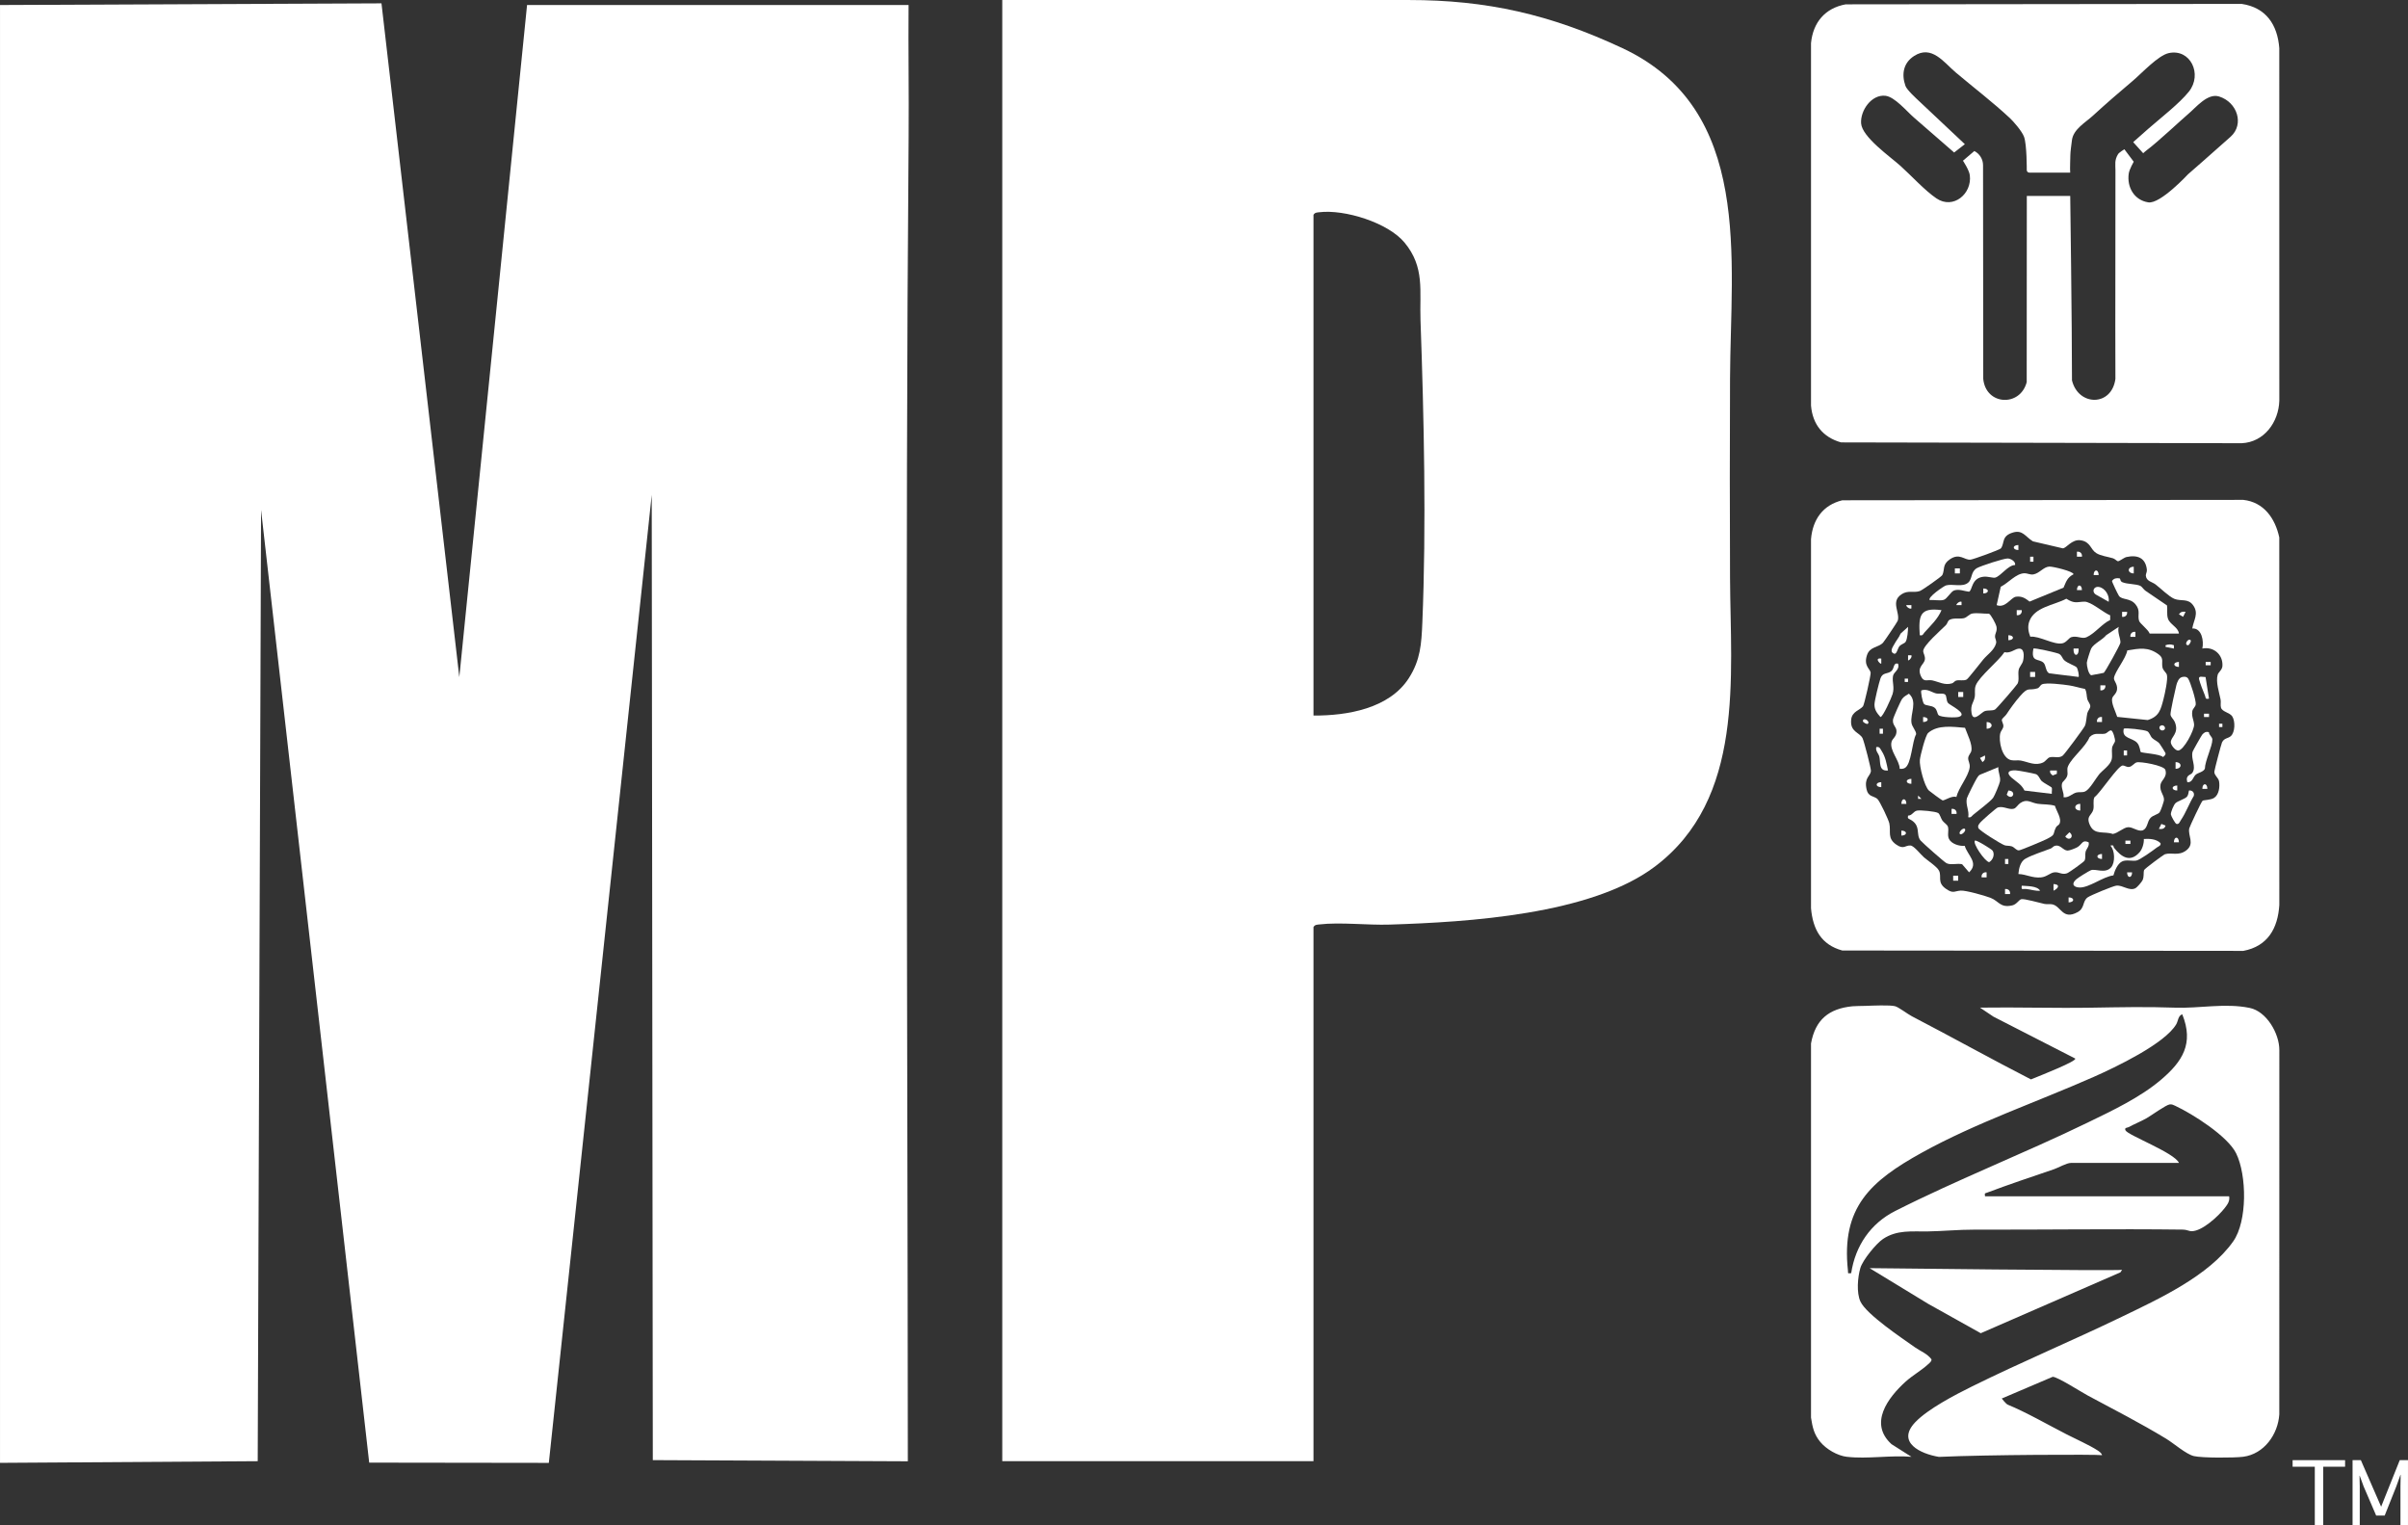 <svg width="300" height="190" viewBox="0 0 300 190" fill="none" xmlns="http://www.w3.org/2000/svg">
<rect x="0" y="0" width="300" height="190" fill="#333333" stroke="none"/>
<g clip-path="url(#clip0_6353_18319)">
<path d="M229.953 0.541L279.278 0.485C282.305 0.935 283.737 3.063 283.964 5.998L283.968 49.905C283.893 52.567 282.094 55.08 279.28 55.209L229.369 55.107C227.105 54.476 225.821 52.852 225.625 50.526V5.373C225.875 2.797 227.37 1.008 229.95 0.539L229.953 0.541ZM257.919 21.5H252.816C252.645 21.5 252.504 21.36 252.504 21.188C252.504 21.188 252.526 18.001 252.16 17.027C251.887 16.302 250.784 15.067 250.425 14.734C248.284 12.732 245.889 10.914 243.648 9.019C242.172 7.77 240.669 5.56 238.472 6.97C237.124 7.834 236.88 9.248 237.388 10.694C237.565 11.198 238.708 12.237 239.164 12.666C240.546 13.97 244.791 17.96 244.791 17.96L243.456 18.997C243.456 18.997 240.111 16.075 238.439 14.636C237.568 13.886 236.054 12.052 234.887 11.929C233.152 11.745 231.754 13.768 231.866 15.367C231.987 17.075 235.502 19.523 236.773 20.667C238.12 21.877 239.804 23.736 241.259 24.717C243.34 26.119 245.706 24.145 245.408 21.823C245.322 21.163 244.555 20.021 244.555 20.021L245.973 18.811C246.635 19.153 247.057 19.834 247.057 20.579L247.082 47.196C247.407 50.509 251.686 50.713 252.497 47.6C252.497 41.361 252.51 24.411 252.51 24.411H257.919C257.919 24.411 258.138 40.334 258.138 47.386C258.937 50.624 263.093 50.655 263.548 47.194C263.516 38.52 263.564 29.849 263.552 21.175C263.552 20.475 263.416 19.961 263.875 19.205C264.004 18.992 264.665 18.593 264.665 18.593L265.828 20.144C265.828 20.144 265.29 21.083 265.211 21.606C264.957 23.314 265.889 24.936 267.65 25.207C269.143 25.436 272.599 21.704 272.599 21.704C272.599 21.704 276.08 18.672 277.91 17.023C279.628 15.475 278.728 12.722 276.462 12.018C275.011 11.566 273.572 13.409 272.601 14.215C271.978 14.732 268.626 17.86 267.488 18.678C267.335 18.786 267.008 19.086 267.008 19.086L265.764 17.703C265.764 17.703 266.766 16.804 267.673 16.015C269.253 14.64 271.544 12.866 272.705 11.408C274.425 9.251 272.897 6.027 270.193 6.614C268.87 6.901 266.825 9.13 265.726 10.056C264.015 11.5 262.374 12.916 260.727 14.426C259.816 15.261 258.311 16.092 258.134 17.451C258.076 17.893 257.932 18.955 257.934 19.313C257.934 19.615 257.869 21.094 257.915 21.498L257.919 21.5Z" fill="white"/>
<path d="M230.109 181.47C228.908 181.326 227.539 180.531 226.772 179.602C226.004 178.673 225.813 177.796 225.625 176.587V129.978C226.159 127.017 227.843 125.638 230.791 125.344C231.157 125.307 231.933 125.313 232.396 125.296C233.202 125.267 235.491 125.161 236.113 125.342C236.573 125.478 237.663 126.315 238.195 126.592C243.16 129.174 248.045 131.9 253.025 134.455C254.642 133.799 258.705 132.194 258.545 131.858L248.355 126.64L246.673 125.513C251.288 125.444 255.918 125.596 260.535 125.521C264.069 125.463 267.448 125.39 270.935 125.517C274.041 125.632 277.179 124.915 280.276 125.55C282.38 125.979 283.979 128.739 283.97 130.807L283.966 176.17C283.808 178.679 282.065 181.12 279.472 181.46C278.357 181.605 274.35 181.618 273.326 181.376C272.365 181.151 270.792 179.771 269.87 179.213C266.656 177.261 263.377 175.587 260.071 173.813C259.274 173.384 256.333 171.499 255.735 171.499L249.391 174.204C249.391 174.204 249.9 174.877 250.152 174.979C252.41 175.901 255.239 177.526 257.49 178.679C258.634 179.265 260.321 180.012 261.33 180.67C261.542 180.81 261.822 181.004 261.882 181.262C261.19 181.153 247.594 181.197 241.566 181.476C239.289 181.104 236.215 179.677 238.61 177.159C240.188 175.499 243.604 173.729 245.699 172.692C251.828 169.66 258.163 167.011 264.321 164.035C268.963 161.792 275.205 158.929 278.229 154.624C279.997 152.109 279.924 146.388 278.592 143.67C277.541 141.525 273.172 138.756 270.994 137.739C270.771 137.635 270.585 137.539 270.327 137.567C269.864 137.612 268.019 138.953 267.444 139.28C266.727 139.689 265.941 139.993 265.217 140.393C265.042 140.488 264.632 140.44 264.803 140.801C265.094 141.413 270.902 143.585 271.467 144.857H258.03C257.457 144.857 256.458 145.453 255.899 145.643C253.131 146.584 250.315 147.523 247.567 148.558C247.259 148.675 247.252 148.585 247.303 149.016H277.717C277.823 149.608 277.525 150.012 277.181 150.457C276.391 151.482 274.356 153.375 273.028 153.364C272.736 153.362 272.405 153.171 271.996 153.165C263.398 153.058 254.544 153.19 245.954 153.169C243.998 153.165 242.022 153.362 240.121 153.392C238.162 153.419 236.346 153.171 234.601 154.327C233.742 154.895 232.06 156.963 231.772 157.95C231.437 159.1 231.272 161.026 231.781 162.123C232.523 163.725 236.951 166.68 238.57 167.825C239.269 168.319 240.113 168.611 240.628 169.319C240.682 169.562 240.388 169.775 240.225 169.927C239.435 170.668 238.243 171.347 237.407 172.105C235.195 174.117 232.808 177.295 235.652 179.891L238.137 181.466C235.602 181.247 232.592 181.762 230.117 181.466L230.109 181.47ZM230.63 158.589C231.141 155.195 233.042 152.398 236.108 150.849C243.921 146.898 252.189 143.67 260.079 139.839C263.175 138.335 266.652 136.7 269.274 134.459C271.896 132.219 273.345 129.992 271.878 126.346C271.352 126.519 271.367 127.175 271.133 127.577C269.712 130.015 263.546 132.948 260.838 134.145C253.856 137.233 246.108 139.886 239.448 143.572C233.029 147.123 229.365 150.395 230.226 158.275C230.267 158.654 230.126 158.619 230.634 158.592L230.63 158.589Z" fill="white"/>
<path d="M229.529 62.317L279.486 62.267C282.048 62.548 283.457 64.585 283.964 66.949L283.968 112.728C283.789 115.636 282.521 117.876 279.486 118.445L229.523 118.399C226.892 117.683 225.856 115.748 225.625 113.139V67.155C225.831 64.712 227.111 62.9 229.529 62.315V62.317ZM273.126 78.288C273.278 77.255 273.985 76.428 273.224 75.385C272.582 74.504 271.725 74.929 270.892 74.594C270.225 74.325 269.178 73.275 268.532 72.788C268.113 72.471 267.402 72.407 267.337 71.707C267.317 71.486 267.5 71.255 267.467 70.953C267.302 69.479 266.289 69.091 264.936 69.383C264.605 69.454 264.06 69.922 263.854 69.91C263.744 69.902 263.485 69.614 263.241 69.541C262.603 69.348 261.722 69.243 261.173 68.902C260.423 68.436 260.469 67.494 259.222 67.3C258.119 67.13 257.423 68.311 256.992 68.302L253.271 67.432C252.356 66.874 252.001 65.98 250.825 66.32C249.302 66.757 249.789 67.627 249.279 68.311C249.158 68.473 245.841 69.683 245.489 69.714C244.722 69.783 244.149 68.84 242.929 69.666C241.945 70.333 242.32 70.939 241.983 71.634C241.891 71.826 239.471 73.525 239.181 73.621C238.374 73.89 237.726 73.475 236.888 74.035C235.508 74.958 236.746 76.293 236.429 77.322C236.381 77.48 234.747 79.902 234.593 80.062C233.999 80.679 232.956 80.525 232.598 81.605C232.148 82.963 233.006 83.309 233.054 83.794C233.086 84.121 232.258 87.784 232.104 87.978C231.706 88.48 230.732 88.609 230.628 89.64C230.467 91.204 231.679 91.206 232.048 91.957C232.233 92.334 233.121 95.752 233.09 96.047C233.019 96.687 232.221 96.864 232.546 98.326C232.756 99.267 233.39 99.117 233.872 99.496C234.176 99.736 235.291 102.122 235.383 102.564C235.602 103.626 235.091 104.413 236.265 105.219C237.197 105.858 237.367 105.271 238.022 105.321C238.456 105.354 239.291 106.437 239.692 106.789C240.138 107.181 241.32 107.951 241.57 108.451C241.943 109.199 241.291 109.915 242.431 110.71C243.346 111.35 243.442 110.998 244.274 110.937C244.912 110.892 247.282 111.564 247.974 111.831C249.049 112.243 249.183 113.122 250.694 112.78C251.238 112.658 251.501 112.106 251.809 112.012C252.16 111.904 254.127 112.479 254.707 112.597C255.013 112.66 255.362 112.581 255.695 112.651C256.783 112.885 256.971 114.632 258.83 113.624C259.768 113.116 259.41 112.26 260.102 111.773C260.469 111.514 263.268 110.361 263.66 110.319C264.475 110.229 265.261 111.04 266.049 110.638C266.243 110.538 266.829 109.867 266.929 109.644C267.146 109.155 267.008 108.776 267.121 108.38C267.164 108.222 269.543 106.46 269.724 106.404C270.556 106.154 271.415 106.658 272.374 105.929C273.472 105.092 272.553 104.098 272.747 103.188C272.791 102.98 274.252 99.854 274.408 99.744C274.552 99.642 275.403 99.665 275.83 99.396C276.457 99.003 276.576 97.995 276.46 97.322C276.38 96.87 275.836 96.56 275.876 96.11C275.897 95.864 276.726 92.701 276.826 92.486C277.093 91.916 277.564 92.003 277.915 91.701C278.471 91.222 278.49 89.817 278.102 89.231C277.777 88.742 276.851 88.684 276.699 88.136C276.612 87.817 276.714 87.461 276.653 87.143C276.474 86.228 276.028 84.95 276.291 84.046C276.387 83.715 276.851 83.455 276.881 82.957C276.966 81.541 275.784 80.508 274.377 80.783C274.585 79.858 274.312 78.215 273.126 78.284V78.288Z" fill="white"/>
<path d="M264.378 158.173L264.172 158.487L246.772 166.07L240.233 162.417L232.922 157.965C232.922 157.965 264.005 158.331 264.378 158.173Z" fill="white"/>
<path d="M259.756 85.816C260.002 86.204 259.939 86.687 260.046 87.087C260.127 87.395 260.417 87.663 260.417 87.963C260.417 88.263 260.117 88.534 260.046 88.842C259.935 89.315 259.933 89.979 259.746 90.414C259.612 90.722 257.238 93.913 256.994 94.115C256.519 94.508 255.881 94.182 255.345 94.34C255.089 94.415 254.857 94.829 254.528 94.981C253.552 95.429 252.696 94.915 251.757 94.738C251.38 94.667 250.965 94.773 250.559 94.686C249.416 94.444 248.972 92.316 249.204 91.329C249.275 91.029 249.573 90.785 249.59 90.45C249.604 90.152 249.364 89.848 249.404 89.65C249.437 89.477 249.825 89.204 249.975 88.973C250.432 88.276 251.082 87.376 251.666 86.714C252.76 85.468 252.664 86.083 253.821 85.747C254.078 85.672 254.188 85.352 254.372 85.256C254.884 84.987 257.088 85.268 257.796 85.377C258.441 85.475 259.11 85.695 259.752 85.814L259.756 85.816Z" fill="white"/>
<path d="M266.186 94.967C266.661 94.827 269.602 95.354 269.769 95.893C270.051 96.808 269.256 97.162 269.165 97.743C269.029 98.601 269.6 98.965 269.6 99.613C269.6 99.859 269.196 100.985 269.062 101.173C268.856 101.462 268.239 101.529 267.91 101.895C267.478 102.372 267.587 103.151 266.947 103.438C266.33 103.609 265.717 102.999 265.116 103.041C264.547 103.082 263.834 103.797 263.221 103.882C262.096 103.495 260.964 104.069 260.372 102.782C259.84 101.627 260.637 101.554 260.799 100.823C260.91 100.323 260.714 99.74 260.939 99.298C261.66 98.788 263.889 95.329 264.472 95.35C264.722 95.358 264.945 95.583 265.275 95.529C265.627 95.473 265.906 95.048 266.19 94.965L266.186 94.967Z" fill="white"/>
<path d="M242.763 77.303C243.174 76.905 244.116 77.124 244.656 77.007C245.067 76.918 245.317 76.491 245.736 76.42C246.339 76.32 247.158 76.459 247.794 76.445C248.025 76.516 248.663 77.736 248.723 78.019C248.848 78.613 248.575 78.834 248.552 79.244C248.534 79.573 248.777 79.81 248.673 80.164C248.423 81.02 247.629 81.501 247.093 82.138C246.778 82.511 245.211 84.542 245.017 84.642C244.602 84.854 244.121 84.652 243.697 84.779C243.52 84.831 243.385 85.06 243.201 85.116C242.284 85.4 241.552 84.929 240.731 84.752C240.141 84.625 239.697 85.023 239.339 84.271C238.763 83.063 239.726 82.811 239.812 82.136C239.866 81.707 239.607 81.403 239.603 81.097C239.595 80.412 241.813 78.484 242.415 77.884C242.601 77.698 242.651 77.417 242.766 77.305L242.763 77.303Z" fill="white"/>
<path d="M263.773 89.294C263.588 88.675 262.987 87.57 263.154 86.966C263.239 86.653 263.696 86.403 263.752 85.874C263.827 85.191 263.327 84.804 263.367 84.463C263.454 83.696 264.892 81.968 265.024 81.02C266.539 80.766 267.634 80.547 268.951 81.524C269.622 82.022 269.268 82.478 269.412 83.144C269.495 83.525 269.875 83.767 269.96 84.052C270.114 84.573 269.702 86.457 269.537 87.088C269.197 88.394 269.003 89.256 267.573 89.692L263.771 89.296L263.773 89.294Z" fill="white"/>
<path d="M243.732 99.28C243.201 99.059 242.242 99.752 242.01 99.7C241.908 99.677 240.451 98.607 240.314 98.476C239.753 97.943 239.098 95.442 239.188 94.636C239.248 94.073 239.888 91.585 240.218 91.297C241.427 90.242 243.299 90.535 244.81 90.658C245.087 91.445 245.777 92.745 245.596 93.544C245.529 93.836 245.227 94.082 245.206 94.425C245.183 94.813 245.465 95.096 245.388 95.614C245.219 96.747 244.012 98.12 243.732 99.282V99.28Z" fill="white"/>
<path d="M256.013 100.373C256.197 101.027 256.916 101.993 256.57 102.632C256.491 102.778 256.241 102.876 256.151 103.049C255.676 103.971 256.195 103.913 254.938 104.542C254.515 104.754 251.78 105.908 251.525 105.925C251.209 105.944 250.965 105.538 250.639 105.427C250.335 105.323 249.987 105.379 249.737 105.288C249.249 105.111 246.562 103.438 246.47 103.134C246.379 102.83 246.522 102.726 246.662 102.518C246.827 102.274 248.707 100.637 248.89 100.583C249.614 100.362 250.279 100.919 250.908 100.731C251.177 100.65 251.413 100.227 251.68 100.042C252.536 99.444 252.993 99.994 253.873 100.123C254.55 100.221 255.319 100.16 256.016 100.375L256.013 100.373Z" fill="white"/>
<path d="M262.896 76.651V77.226C261.885 77.692 260.976 78.927 259.938 79.381C259.379 79.625 258.762 79.15 258.058 79.365C257.741 79.46 257.455 80.027 256.94 80.135C255.873 80.358 254.091 79.19 252.942 79.31C252.706 78.706 252.59 78.086 252.804 77.447C253.428 75.597 255.915 75.397 257.432 74.579C258.491 75.245 258.75 74.964 259.692 74.945C260.507 74.931 262.066 76.324 262.896 76.649V76.651Z" fill="white"/>
<path d="M261.523 96.45C261.089 96.974 260.372 98.297 259.797 98.576C259.438 98.751 259.053 98.626 258.688 98.717C258.152 98.851 257.706 99.417 257.087 99.302C257.181 98.717 256.726 98.153 256.906 97.566C256.979 97.326 257.36 97.124 257.521 96.704C257.702 96.227 257.425 95.918 257.66 95.408C258.177 94.292 259.809 93.072 260.324 91.822C260.945 91.193 261.496 91.501 262.192 91.399C262.559 91.345 262.669 90.991 263.02 90.981C263.259 91.043 263.528 92.076 263.501 92.305C263.474 92.534 263.18 92.805 263.13 93.169C263.066 93.626 263.191 94.107 263.088 94.581C262.93 95.306 261.925 95.96 261.523 96.45Z" fill="white"/>
<path d="M251.394 80.816C252.257 80.633 252.171 81.739 252.046 82.309C251.963 82.688 251.583 83.051 251.5 83.427C251.377 83.988 251.602 84.679 251.358 85.158C251.26 85.352 248.74 88.29 248.546 88.384C248.173 88.565 247.712 88.44 247.281 88.576C246.849 88.711 245.811 90.071 245.623 88.8C245.475 87.797 245.855 87.57 246.007 86.886C246.122 86.374 245.944 85.901 246.153 85.368C246.589 84.26 249 82.345 249.722 81.237C250.414 81.409 250.935 80.914 251.391 80.816H251.394Z" fill="white"/>
<path d="M244.773 105.356C245.129 106.548 246.572 107.493 245.317 108.661L244.452 107.655C243.86 107.503 243.038 107.795 242.503 107.522C242.213 107.374 239.568 105.036 239.282 104.707C238.615 103.938 239.436 102.762 237.848 102.014C237.608 101.901 237.706 101.816 237.714 101.595C238.233 101.606 238.377 101.041 238.857 100.968C239.303 100.9 241.135 101.064 241.471 101.275C241.677 101.404 241.806 101.949 241.992 102.212C242.177 102.474 242.601 102.707 242.682 102.98C242.824 103.465 242.573 104.026 242.817 104.509C243.128 105.129 244.12 105.425 244.775 105.36L244.773 105.356Z" fill="white"/>
<path d="M248.752 75.379L249.265 73.084C250.178 72.646 251.156 71.439 252.187 71.409C252.6 71.397 252.93 71.622 253.336 71.549C254.095 71.411 254.593 70.612 255.31 70.576C255.767 70.553 258.333 71.178 258.331 71.53C257.536 71.951 257.422 72.428 257.086 73.198L252.852 74.937C252.323 74.51 251.864 74.225 251.145 74.333C250.526 74.427 249.846 75.803 248.75 75.376L248.752 75.379Z" fill="white"/>
<path d="M267.814 78.915C267.63 78.413 266.592 77.667 266.492 77.322C266.279 76.591 266.713 76.087 266.046 75.272C265.379 74.458 264.347 74.756 263.982 74.212C263.843 74.004 263.105 72.474 263.125 72.365C263.348 72.036 263.674 71.982 264.055 72.04C264.209 72.063 264.091 72.388 264.422 72.526C265.054 72.788 266.136 72.719 266.669 72.986C266.865 73.084 267.059 73.429 267.307 73.598C268.197 74.2 269.081 74.81 269.971 75.41C270.063 75.962 269.913 76.505 270.094 77.057C270.336 77.796 271.38 78.13 271.46 78.917H267.814V78.915Z" fill="white"/>
<path d="M260.212 104.917C260.335 105.406 259.935 105.715 259.833 106.1C259.737 106.46 259.876 106.858 259.697 107.212C259.62 107.366 257.761 108.701 257.515 108.782C256.862 108.999 256.535 108.595 255.953 108.657C255.415 108.715 254.992 109.226 254.283 109.292C253.179 109.398 252.495 108.911 251.461 108.87C251.517 108.182 251.713 107.303 252.353 106.952C253.214 106.479 254.534 106.064 255.476 105.702C255.661 105.631 255.814 105.417 255.982 105.367C256.72 105.15 257.006 105.95 257.604 105.952C257.848 105.952 258.594 105.658 258.83 105.517C259.405 105.171 259.422 104.542 260.21 104.919L260.212 104.917Z" fill="white"/>
<path d="M271.801 84.35C272.081 84.269 272.433 84.26 272.61 84.529C272.896 84.966 273.621 87.268 273.555 87.751C273.509 88.074 273.186 88.249 273.127 88.588C273.015 89.258 273.321 89.702 273.35 90.254C273.386 90.952 272.052 93.488 271.357 93.49C270.993 93.49 270.488 92.826 270.453 92.509C270.376 91.812 271.547 91.393 270.947 89.935C270.807 89.598 270.438 89.329 270.411 89.002C270.384 88.675 271.001 85.899 271.139 85.356C271.228 85.004 271.428 84.463 271.804 84.354L271.801 84.35Z" fill="white"/>
<path d="M236.675 95.766C236.66 94.696 235.347 93.457 235.668 92.372C235.787 91.972 236.283 91.77 236.276 91.081C236.272 90.508 235.751 90.354 235.839 89.638C235.87 89.373 236.806 87.27 236.993 87.032C237.237 86.724 237.515 86.616 237.823 86.408C238.936 87.403 237.977 88.898 238.14 90.037C238.211 90.541 238.753 91.068 238.72 91.462C238.211 92.334 238.146 95.225 237.308 95.666C237.089 95.781 236.912 95.781 236.677 95.764L236.675 95.766Z" fill="white"/>
<path d="M248.963 95.556C248.913 96.174 249.254 96.685 249.171 97.316C249.133 97.599 248.489 99.144 248.312 99.379C247.939 99.877 246.432 100.989 245.838 101.487C245.627 101.662 245.567 101.883 245.212 101.797C245.362 100.991 244.856 100.244 245.041 99.444C245.091 99.228 246.111 97.197 246.284 96.941C246.396 96.774 246.488 96.599 246.676 96.499L248.96 95.558L248.963 95.556Z" fill="white"/>
<path d="M263.96 78.084C263.756 78.727 264.206 79.541 264.173 80.05C264.156 80.306 262.276 83.698 262.093 83.813L260.544 84.109C260.183 84.013 259.97 82.917 259.985 82.557C259.993 82.334 260.419 81.003 260.525 80.793C260.84 80.177 261.957 79.692 262.395 79.125L263.956 78.086L263.96 78.084Z" fill="white"/>
<path d="M251.046 70.385C250.16 70.385 249.256 71.782 248.564 71.953C248.322 72.013 247.644 71.797 247.186 71.832C245.549 71.961 245.758 73.579 245.297 73.704C244.688 73.635 244.103 73.35 243.475 73.54C243.05 73.667 242.583 74.596 242.16 74.721C241.664 74.868 240.957 74.689 240.423 74.754C240.067 74.433 242.176 72.998 242.441 72.921C243.25 72.688 244.507 73.19 245.212 72.567C245.754 72.088 245.497 71.207 246.314 70.755C246.815 70.478 249.627 69.564 250.117 69.566C250.488 69.566 251.15 69.933 251.048 70.387L251.046 70.385Z" fill="white"/>
<path d="M263.298 109.044C262.02 109.188 260.248 110.606 259.062 110.55C258.283 110.515 258.039 110.071 258.679 109.526C258.943 109.301 260.179 108.526 260.486 108.401C261.057 108.168 262.279 108.882 263.019 108.034C263.536 107.441 263.494 105.904 262.919 105.335C263.421 105.208 263.256 105.448 263.379 105.604C264.29 106.766 265.387 107.487 266.558 106.16C266.9 105.773 267.127 105.021 267.088 104.505C267.797 104.465 268.626 104.494 269.166 105.023C269.262 105.34 268.878 105.444 268.691 105.585C268.216 105.948 266.581 107.137 266.141 107.199C265.589 107.278 264.864 107.06 264.376 107.308C263.809 107.595 263.456 108.459 263.3 109.042L263.298 109.044Z" fill="white"/>
<path d="M258.708 83.117C258.873 83.278 259.06 84.221 258.958 84.323L255.342 83.879C254.847 83.727 254.918 82.861 254.589 82.551C253.999 81.995 252.978 82.542 253.336 80.787C253.449 80.668 256.286 81.312 256.528 81.447C256.897 81.651 256.911 82.003 257.182 82.249C257.578 82.609 258.502 82.915 258.708 83.117Z" fill="white"/>
<path d="M236.462 82.661C236.729 83.436 235.918 83.686 235.837 84.219C235.714 85.019 236.052 85.562 235.787 86.457C235.66 86.889 234.586 89.317 234.275 89.317C233.846 88.825 233.529 88.432 233.531 87.759C233.531 87.286 234.092 85.052 234.269 84.527C234.54 83.717 235.161 83.994 235.63 83.598C236.043 83.251 235.835 82.532 236.464 82.663L236.462 82.661Z" fill="white"/>
<path d="M241.504 89.067C241.34 88.898 241.358 88.448 241.044 88.176C240.646 87.828 239.897 87.949 239.685 87.661C239.514 87.428 239.249 86.114 239.378 85.991C240.141 85.764 240.629 86.228 241.188 86.37C241.538 86.457 242.051 86.318 242.309 86.497C242.568 86.676 242.436 87.236 242.695 87.567C242.899 87.83 245.265 88.927 244.041 89.296C243.629 89.421 241.794 89.367 241.502 89.069L241.504 89.067Z" fill="white"/>
<path d="M266.689 93.665C266.645 93.621 266.601 92.911 266.259 92.534C265.644 91.858 264.304 92.032 264.585 90.775C264.748 90.625 267.145 90.9 267.506 91.083C267.802 91.233 267.902 91.712 268.121 91.924C268.415 92.212 268.794 92.307 269.061 92.651C269.153 92.77 269.77 93.736 269.784 93.803C269.842 94.063 269.628 94.154 269.482 94.304C269.092 93.905 266.839 93.811 266.689 93.665Z" fill="white"/>
<path d="M275.196 91.206C275.19 91.56 275.625 91.78 275.627 92.116C275.631 92.972 274.714 94.746 274.691 95.764C274.462 96.189 273.857 96.235 273.551 96.499C273.22 96.785 273.132 97.514 272.505 97.43C272.24 96.508 272.936 96.568 273.14 96.256C273.662 95.452 272.901 94.521 273.17 93.619C273.205 93.503 274.285 91.587 274.374 91.495C274.622 91.237 274.804 91.097 275.198 91.206H275.196Z" fill="white"/>
<path d="M255.593 98.084C255.708 98.249 255.589 98.649 255.626 98.884L252.22 98.474C251.849 97.711 251.226 97.397 250.638 96.893C249.896 96.26 250.227 95.91 251.147 95.962C251.539 95.985 253.223 96.31 253.611 96.42C253.998 96.531 254.105 97.058 254.384 97.312C254.603 97.511 255.549 98.022 255.591 98.082L255.593 98.084Z" fill="white"/>
<path d="M272.45 99.255C272.61 99.086 272.675 98.709 272.71 98.469C273.159 98.413 273.434 98.761 273.304 99.159C272.721 100.119 272.339 101.22 271.708 102.149C271.574 102.345 271.468 102.724 271.149 102.628C270.989 102.58 270.482 101.643 270.459 101.454C270.426 101.17 270.816 100.235 271.047 100.031C271.345 99.769 272.187 99.529 272.452 99.252L272.45 99.255Z" fill="white"/>
<path d="M241.882 76.003C241.432 77.088 240.546 77.911 239.764 78.775C239.579 78.981 239.575 79.217 239.174 79.123C239.012 76.724 239.153 75.624 241.882 76.003Z" fill="white"/>
<path d="M246.044 104.711C246.182 104.569 248.122 105.783 248.239 105.95C248.562 106.418 248.285 107.129 247.816 107.397C247.266 107.293 245.731 105.036 246.046 104.711H246.044Z" fill="white"/>
<path d="M237.715 78.084C237.711 78.554 237.642 79.591 237.404 79.958C237.281 80.145 236.879 80.241 236.664 80.468C236.402 80.745 236.318 81.578 235.945 81.412C235.368 81.153 235.83 80.566 236.01 80.229C236.243 79.787 236.595 79.398 236.787 78.925L237.715 78.084Z" fill="white"/>
<path d="M262.71 74.962L261.18 74.1C260.534 73.763 260.809 72.982 261.528 73.121C262.283 73.267 262.844 74.212 262.71 74.964V74.962Z" fill="white"/>
<path d="M235.214 95.972C234.028 96.1 234.308 94.948 234.135 94.244C234.041 93.863 233.634 93.551 233.757 93.061C234.183 92.978 234.243 93.261 234.422 93.54C234.906 94.286 235.044 95.119 235.214 95.972Z" fill="white"/>
<path d="M274.779 84.335L275.208 87.026C274.681 87.12 274.839 86.941 274.697 86.612C274.478 86.106 274.101 85.129 273.974 84.619C273.847 84.109 274.468 84.354 274.779 84.335Z" fill="white"/>
<path d="M254.171 110.95C253.558 111.01 253.012 110.792 252.405 110.733C252.001 110.694 251.79 110.935 251.88 110.327C252.541 110.394 253.775 110.319 254.171 110.95Z" fill="white"/>
<path d="M250.214 98.469C251.319 98.515 250.704 99.811 250.008 98.99L250.214 98.469Z" fill="white"/>
<path d="M247.504 90.772V89.942C248.329 89.948 248.329 90.768 247.504 90.772Z" fill="white"/>
<path d="M265.834 70.595V71.426C265.008 71.42 265.008 70.599 265.834 70.595Z" fill="white"/>
<path d="M257.816 103.672C258.506 104.163 257.789 104.879 257.297 104.19L257.816 103.672Z" fill="white"/>
<path d="M259.17 100.133V100.964C258.344 100.958 258.344 100.138 259.17 100.133Z" fill="white"/>
<path d="M271.043 95.764V94.933C271.868 94.94 271.868 95.76 271.043 95.764Z" fill="white"/>
<path d="M258.961 80.787C259.038 81.828 258.26 81.828 258.337 80.787H258.961Z" fill="white"/>
<path d="M244.588 86.197H243.965V86.82H244.588V86.197Z" fill="white"/>
<path d="M244.17 70.803H243.547V71.426H244.17V70.803Z" fill="white"/>
<path d="M243.959 109.08H243.336V109.703H243.959V109.08Z" fill="white"/>
<path d="M253.545 83.7H252.922V84.323H253.545V83.7Z" fill="white"/>
<path d="M272.291 76.212L271.978 76.834L271.461 76.522C271.686 76.201 271.907 76.162 272.293 76.21L272.291 76.212Z" fill="white"/>
<path d="M256.255 95.975V96.389L255.734 96.595C255.513 96.404 255.356 96.283 255.421 95.975H256.253H256.255Z" fill="white"/>
<path d="M270.837 80.373V80.787L269.797 80.579V80.373C270.201 80.231 270.433 80.241 270.837 80.373Z" fill="white"/>
<path d="M247.297 94.102C247.345 94.488 247.308 94.706 246.985 94.931L246.672 94.415L247.295 94.102H247.297Z" fill="white"/>
<path d="M265.002 76.212C265.063 76.62 264.758 76.899 264.379 76.834V76.212H265.002Z" fill="white"/>
<path d="M261.877 89.317V89.939H261.254C261.193 89.531 261.498 89.252 261.877 89.317Z" fill="white"/>
<path d="M259.377 69.346H258.754V68.723C259.135 68.66 259.438 68.937 259.377 69.346Z" fill="white"/>
<path d="M269.275 90.356C269.669 90.248 269.956 90.847 269.481 90.979C269.087 91.087 268.8 90.487 269.275 90.356Z" fill="white"/>
<path d="M266.041 78.709V79.331H265.418C265.357 78.923 265.662 78.644 266.041 78.709Z" fill="white"/>
<path d="M250.42 111.366H249.797V110.744C250.178 110.681 250.481 110.958 250.42 111.366Z" fill="white"/>
<path d="M255.836 110.95V110.119C256.664 110.159 256.501 110.633 255.836 110.95Z" fill="white"/>
<path d="M262.295 85.364C262.356 85.772 262.051 86.052 261.672 85.987V85.364H262.295Z" fill="white"/>
<path d="M243.756 101.381H243.133V100.758C243.514 100.696 243.817 100.973 243.756 101.381Z" fill="white"/>
<path d="M251.877 76.003C251.938 76.412 251.633 76.691 251.254 76.626V76.003H251.877Z" fill="white"/>
<path d="M269.793 102.839C269.682 103.255 269.351 103.305 268.961 103.253L269.274 102.63L269.795 102.836L269.793 102.839Z" fill="white"/>
<path d="M247.502 108.663V109.286H246.879C246.818 108.878 247.123 108.599 247.502 108.663Z" fill="white"/>
<path d="M251.46 67.89V68.513C250.695 68.508 250.695 67.894 251.46 67.89Z" fill="white"/>
<path d="M271.46 82.453V83.076C270.695 83.071 270.695 82.457 271.46 82.453Z" fill="white"/>
<path d="M261.459 71.634H260.836C260.84 70.87 261.455 70.87 261.459 71.634Z" fill="white"/>
<path d="M257.715 112.406V111.783C258.48 111.787 258.48 112.401 257.715 112.406Z" fill="white"/>
<path d="M250.211 79.748V79.125C250.976 79.129 250.976 79.743 250.211 79.748Z" fill="white"/>
<path d="M238.128 97.014V97.636C237.363 97.632 237.363 97.018 238.128 97.014Z" fill="white"/>
<path d="M234.378 97.43V98.053C233.613 98.049 233.613 97.434 234.378 97.43Z" fill="white"/>
<path d="M275.002 98.261H274.379C274.383 97.497 274.998 97.497 275.002 98.261Z" fill="white"/>
<path d="M271.253 97.847V98.469C270.488 98.465 270.488 97.851 271.253 97.847Z" fill="white"/>
<path d="M259.377 73.506H258.754C258.758 72.742 259.373 72.742 259.377 73.506Z" fill="white"/>
<path d="M237.506 100.133H236.883C236.887 99.369 237.502 99.369 237.506 100.133Z" fill="white"/>
<path d="M244.794 103.255C245.008 103.474 244.377 104.09 244.17 103.878C243.964 103.665 244.587 103.043 244.794 103.255Z" fill="white"/>
<path d="M236.879 104.086V103.463C237.644 103.467 237.644 104.082 236.879 104.086Z" fill="white"/>
<path d="M239.59 89.939V89.317C240.355 89.321 240.355 89.935 239.59 89.939Z" fill="white"/>
<path d="M271.459 104.917H270.836C270.84 104.153 271.455 104.153 271.459 104.917Z" fill="white"/>
<path d="M265.627 108.663C265.623 109.428 265.008 109.428 265.004 108.663H265.627Z" fill="white"/>
<path d="M247.086 73.923V73.3C247.851 73.304 247.851 73.919 247.086 73.923Z" fill="white"/>
<path d="M261.878 106.375V106.997C261.113 106.993 261.113 106.379 261.878 106.375Z" fill="white"/>
<path d="M232.713 90.148C232.592 90.269 232.09 89.967 232.09 89.835C232.09 89.263 233.03 89.829 232.713 90.148Z" fill="white"/>
<path d="M265.416 104.711H264.793V105.125H265.416V104.711Z" fill="white"/>
<path d="M250.212 106.999H249.797V107.622H250.212V106.999Z" fill="white"/>
<path d="M272.918 79.748C273.039 79.868 272.736 80.37 272.605 80.37C272.032 80.37 272.599 79.431 272.918 79.748Z" fill="white"/>
<path d="M275.416 82.453H274.793V82.867H275.416V82.453Z" fill="white"/>
<path d="M275.209 88.9H274.586V89.315H275.209V88.9Z" fill="white"/>
<path d="M253.337 69.346H252.922V69.968H253.337V69.346Z" fill="white"/>
<path d="M234.587 90.772H234.172V91.395H234.587V90.772Z" fill="white"/>
<path d="M265.001 93.478H264.586V94.1H265.001V93.478Z" fill="white"/>
<path d="M244.378 74.964V75.379H243.753C243.651 75.297 244.117 74.829 244.378 74.964Z" fill="white"/>
<path d="M238.131 75.379V75.793C237.858 75.92 237.41 75.466 237.505 75.379H238.131Z" fill="white"/>
<path d="M238.13 81.62C238.265 81.88 237.796 82.345 237.715 82.243V81.62H238.13Z" fill="white"/>
<path d="M234.379 82.036V82.659H234.275C233.839 82.311 233.766 81.932 234.379 82.036Z" fill="white"/>
<path d="M276.876 90.15H276.461V90.564H276.876V90.15Z" fill="white"/>
<path d="M237.712 84.533H237.297V84.948H237.712V84.533Z" fill="white"/>
<path d="M239.38 99.509H238.965V99.094L239.38 99.509Z" fill="white"/>
<path d="M215.536 47.158C215.596 32.271 218.431 13.632 202.138 6.002C193.127 1.783 185.216 0.002 175.514 0.002C175.164 0.002 174.916 0.002 174.593 0H124.867V182.011H163.64V115.475C163.824 115.177 164.055 115.188 164.36 115.152C166.961 114.846 170.396 115.261 173.134 115.171C182.877 114.857 198.184 113.945 206.149 107.962C217.391 99.517 215.596 84.34 215.536 71.961C215.496 63.696 215.503 55.424 215.536 47.158ZM177.201 77.584C177.09 80.204 176.969 82.199 175.531 84.454C173.098 88.267 167.845 89.156 163.64 89.132V26.76C163.824 26.462 164.055 26.475 164.357 26.438C167.497 26.052 172.915 27.72 174.983 30.215C177.536 33.291 176.844 36.244 176.973 39.888C177.405 51.988 177.705 65.493 177.201 77.584Z" fill="white"/>
<path d="M0 0.625L47.526 0.417L57.224 84.344L65.664 0.623H113.195C113.149 6.071 113.247 11.529 113.203 16.981C112.978 44.203 112.955 71.747 112.974 98.821C112.995 126.556 113.09 154.297 113.103 182.024L81.33 181.878L81.196 61.64L68.376 182.222L45.996 182.191L32.524 63.517L32.107 182.011L0.002 182.218V0.625H0Z" fill="white"/>
<path d="M288.389 190V182.701H285.625V181.884H292.162V182.701H289.44V190H288.389Z" fill="white"/>
<path d="M293.99 190H293.094V181.884H294.128L296.652 187.682L298.972 181.884H299.998V190H299.06V185.164L299.085 183.713H299.06L298.537 185.169L297.096 188.782H296.033L294.472 185.152L293.99 183.834H293.961L293.99 185.152V190Z" fill="white"/>
</g>
<defs>
<clipPath id="clip0_6353_18319">
<rect width="300" height="190" fill="white"/>
</clipPath>
</defs>
</svg>
